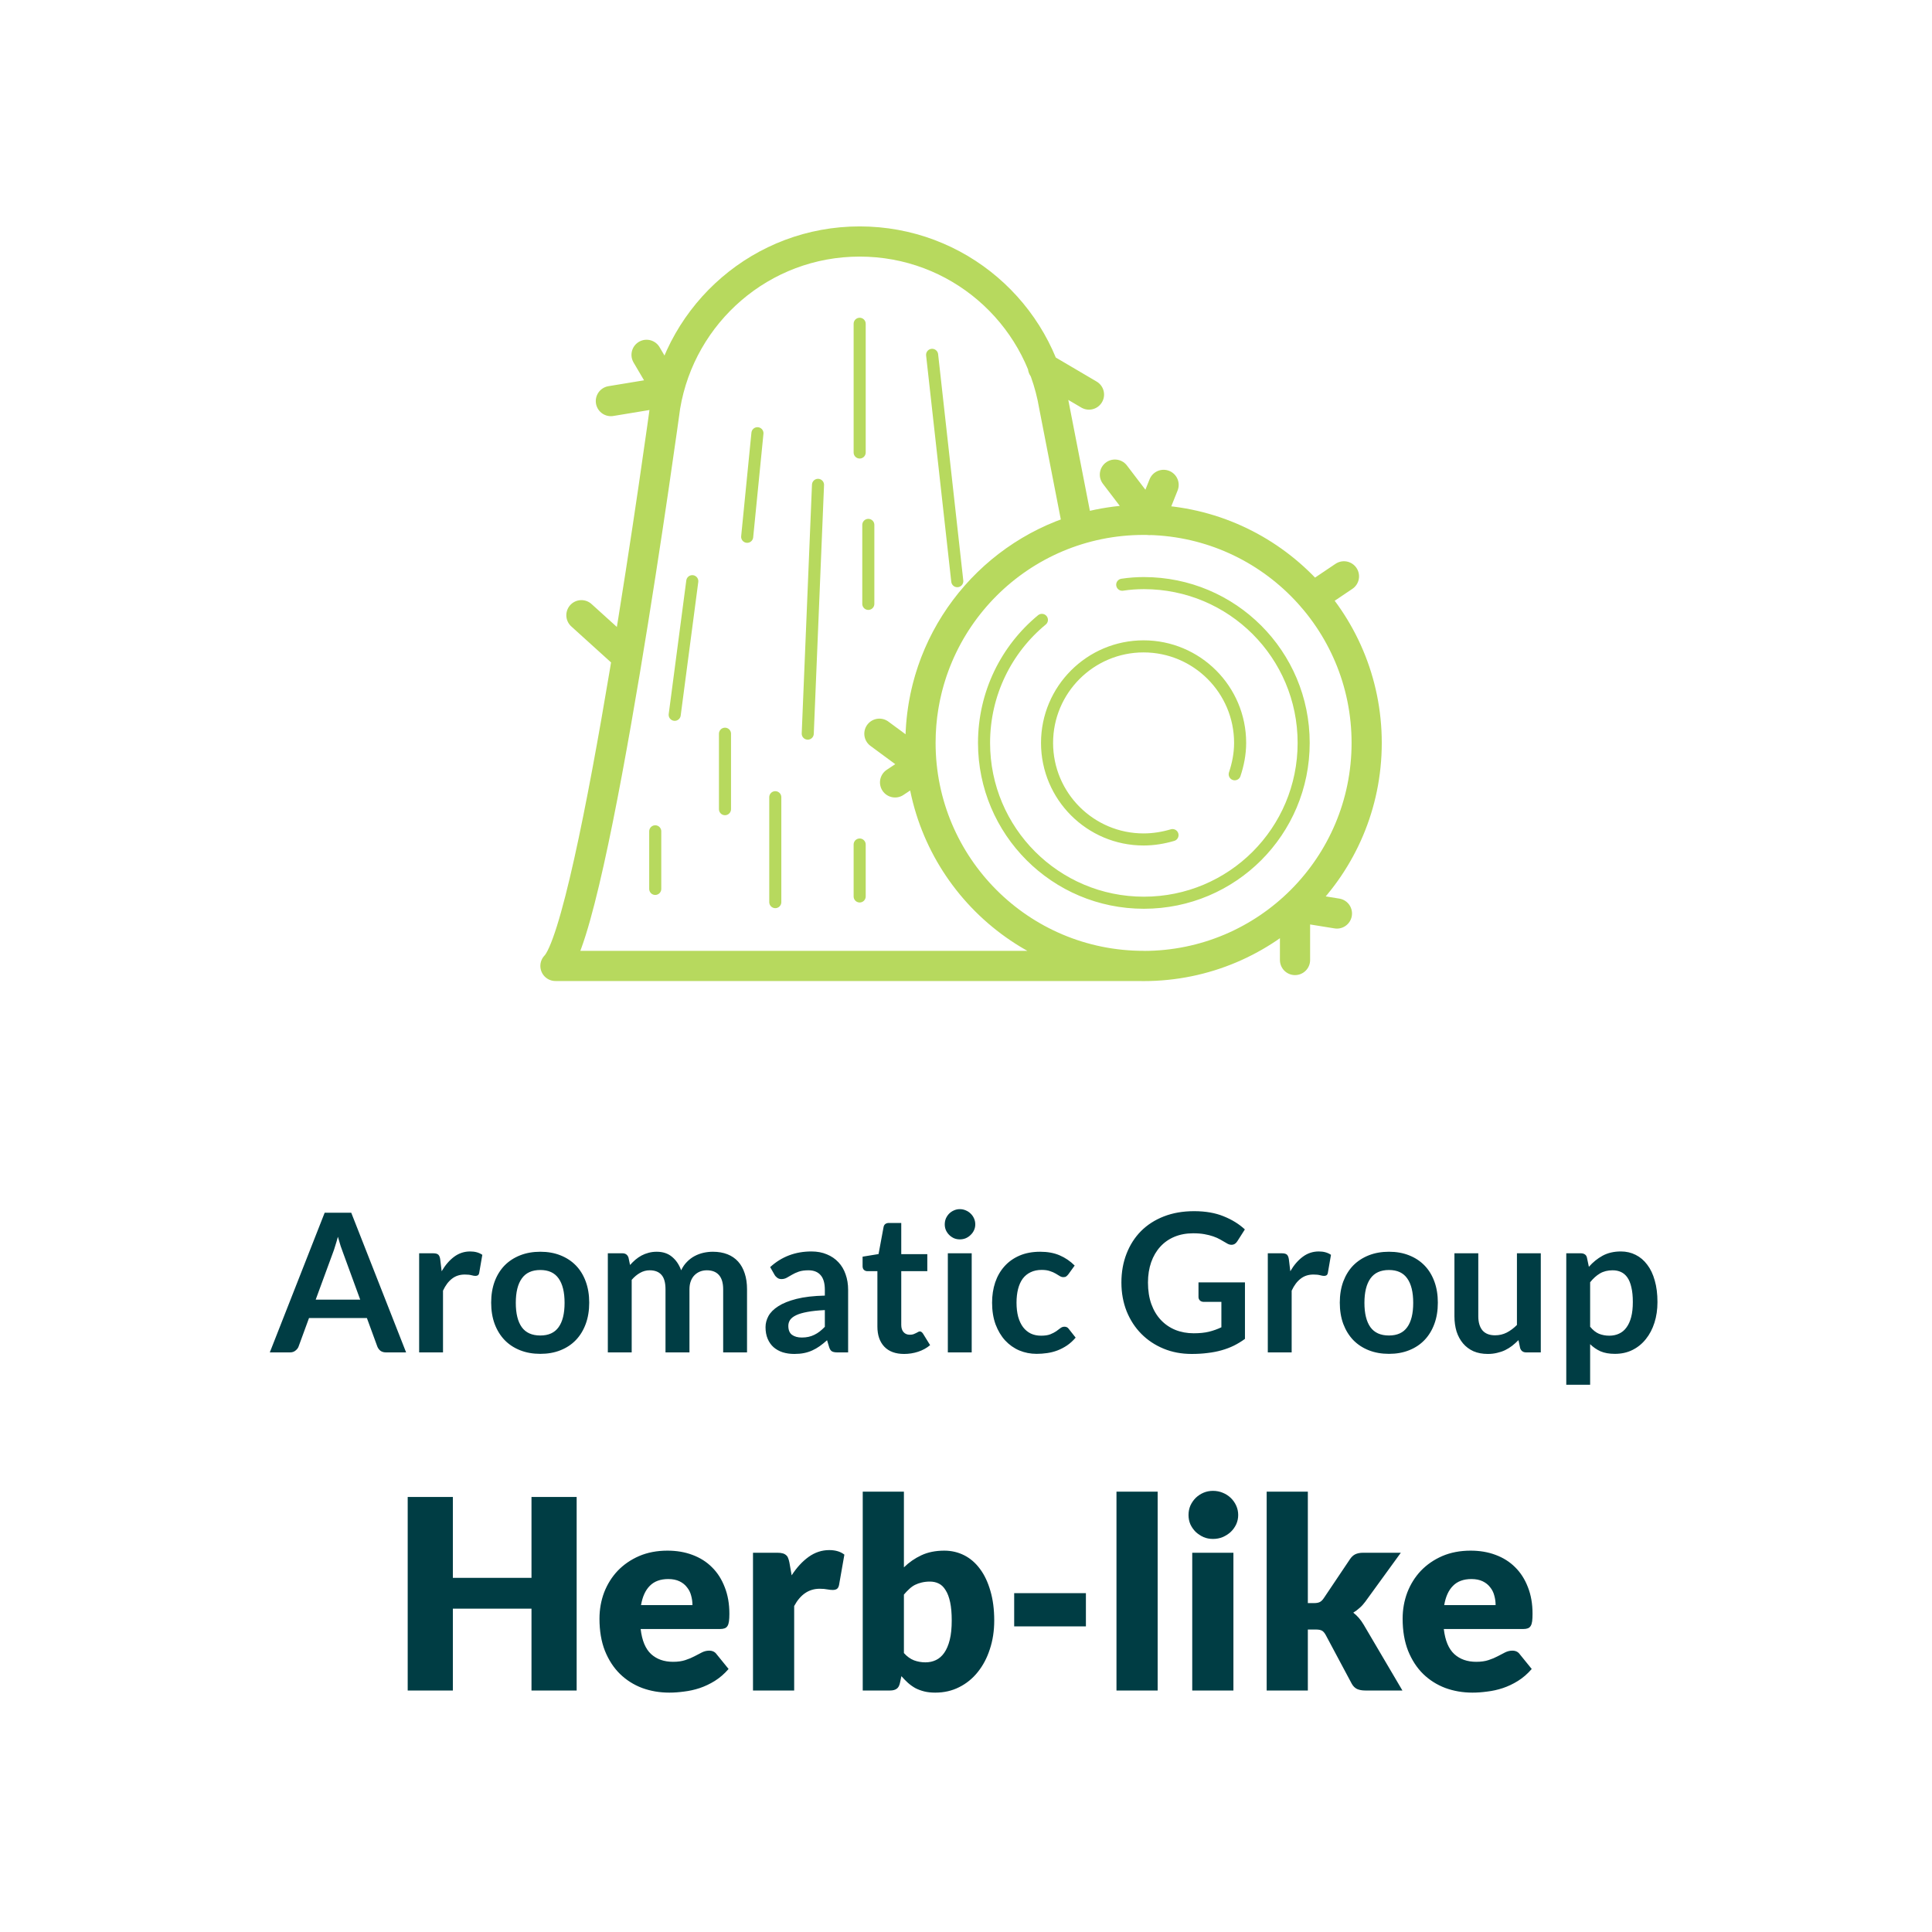 <?xml version="1.0" encoding="UTF-8" standalone="no"?>
<!DOCTYPE svg PUBLIC "-//W3C//DTD SVG 1.1//EN" "http://www.w3.org/Graphics/SVG/1.1/DTD/svg11.dtd">
 <svg xmlns="http://www.w3.org/2000/svg" height="100%" viewBox="0 0 80 80" fill="none" class=" X412f2da87ec4f678133fd2b661a18856">
<path d="M25.967 27.188L24.075 25.475M43.188 15.218L45.092 16.338M26.773 14.693L27.669 16.216L25.295 16.608M46.166 19.653L47.6 21.534L48.182 20.078M54.352 24.738L55.65 23.865M55.359 37.826L53.624 37.546V39.752M36.414 30.382L38.161 31.67L37.063 32.397M38.116 30.759C38.116 26.605 40.859 23.089 44.644 21.925L43.647 16.808C42.998 12.945 39.65 10 35.597 10C31.543 10 28.195 12.956 27.546 16.819C27.546 16.819 24.601 38.395 23 39.997H47.353C42.248 39.997 38.116 35.865 38.116 30.759ZM56.591 30.762C56.591 35.864 52.455 40 47.353 40C42.252 40 38.116 35.864 38.116 30.762C38.116 25.661 42.252 21.525 47.353 21.525C52.455 21.525 56.591 25.661 56.591 30.762Z" stroke="#B7D95E" stroke-width="1.25" stroke-linecap="round" stroke-linejoin="round"/>
<path d="M28.666 24.066L27.938 29.598M27.132 34.423V36.808M30.02 30.382V33.506M31.364 17.939L30.939 22.227M35.597 13.407V18.737M33.872 20.077L33.447 30.378M35.955 21.735V25.005M38.597 14.693L39.639 24.065M35.597 34.97V37.12M32.103 33.011V37.355M51.127 32.061C51.261 31.658 51.351 31.221 51.351 30.762C51.351 28.556 49.559 26.765 47.353 26.765C45.148 26.765 43.356 28.556 43.356 30.762C43.356 32.968 45.148 34.76 47.353 34.76C47.768 34.76 48.171 34.692 48.551 34.58M43.143 25.668C41.676 26.877 40.747 28.713 40.747 30.762C40.747 34.413 43.703 37.38 47.365 37.38C51.026 37.38 53.982 34.424 53.982 30.762C53.982 27.101 51.026 24.145 47.365 24.145C47.062 24.145 46.76 24.167 46.469 24.212" stroke="#B7D95E" stroke-width="0.5" stroke-linecap="round" stroke-linejoin="round"/>
<path d="M16.816 56H15.984C15.891 56 15.814 55.977 15.752 55.932C15.694 55.884 15.651 55.825 15.624 55.756L15.192 54.576H12.796L12.364 55.756C12.343 55.817 12.3 55.873 12.236 55.924C12.175 55.975 12.099 56 12.008 56H11.172L13.444 50.216H14.544L16.816 56ZM13.072 53.816H14.916L14.212 51.892C14.18 51.807 14.144 51.707 14.104 51.592C14.067 51.475 14.03 51.348 13.992 51.212C13.955 51.348 13.918 51.475 13.88 51.592C13.846 51.709 13.811 51.812 13.776 51.9L13.072 53.816ZM17.356 56V51.896H17.936C18.038 51.896 18.108 51.915 18.148 51.952C18.188 51.989 18.215 52.053 18.228 52.144L18.288 52.64C18.435 52.387 18.607 52.187 18.804 52.04C19.002 51.893 19.223 51.82 19.468 51.82C19.671 51.82 19.839 51.867 19.972 51.96L19.844 52.7C19.836 52.748 19.819 52.783 19.792 52.804C19.765 52.823 19.73 52.832 19.684 52.832C19.644 52.832 19.59 52.823 19.52 52.804C19.451 52.785 19.359 52.776 19.244 52.776C19.039 52.776 18.863 52.833 18.716 52.948C18.57 53.06 18.445 53.225 18.344 53.444V56H17.356ZM22.374 51.832C22.68 51.832 22.958 51.881 23.206 51.98C23.456 52.079 23.67 52.219 23.846 52.4C24.022 52.581 24.158 52.803 24.254 53.064C24.35 53.325 24.398 53.617 24.398 53.94C24.398 54.265 24.35 54.559 24.254 54.82C24.158 55.081 24.022 55.304 23.846 55.488C23.67 55.672 23.456 55.813 23.206 55.912C22.958 56.011 22.68 56.06 22.374 56.06C22.067 56.06 21.788 56.011 21.538 55.912C21.287 55.813 21.072 55.672 20.894 55.488C20.718 55.304 20.58 55.081 20.482 54.82C20.386 54.559 20.338 54.265 20.338 53.94C20.338 53.617 20.386 53.325 20.482 53.064C20.58 52.803 20.718 52.581 20.894 52.4C21.072 52.219 21.287 52.079 21.538 51.98C21.788 51.881 22.067 51.832 22.374 51.832ZM22.374 55.3C22.715 55.3 22.967 55.185 23.13 54.956C23.295 54.727 23.378 54.391 23.378 53.948C23.378 53.505 23.295 53.168 23.13 52.936C22.967 52.704 22.715 52.588 22.374 52.588C22.027 52.588 21.771 52.705 21.606 52.94C21.44 53.172 21.358 53.508 21.358 53.948C21.358 54.388 21.44 54.724 21.606 54.956C21.771 55.185 22.027 55.3 22.374 55.3ZM25.169 56V51.896H25.773C25.901 51.896 25.985 51.956 26.025 52.076L26.089 52.38C26.161 52.3 26.235 52.227 26.313 52.16C26.393 52.093 26.477 52.036 26.565 51.988C26.655 51.94 26.751 51.903 26.853 51.876C26.957 51.847 27.07 51.832 27.193 51.832C27.451 51.832 27.663 51.903 27.829 52.044C27.997 52.183 28.122 52.368 28.205 52.6C28.269 52.464 28.349 52.348 28.445 52.252C28.541 52.153 28.646 52.073 28.761 52.012C28.875 51.951 28.997 51.905 29.125 51.876C29.255 51.847 29.386 51.832 29.517 51.832C29.743 51.832 29.945 51.867 30.121 51.936C30.297 52.005 30.445 52.107 30.565 52.24C30.685 52.373 30.775 52.536 30.837 52.728C30.901 52.92 30.933 53.14 30.933 53.388V56H29.945V53.388C29.945 53.127 29.887 52.931 29.773 52.8C29.658 52.667 29.49 52.6 29.269 52.6C29.167 52.6 29.073 52.617 28.985 52.652C28.899 52.687 28.823 52.737 28.757 52.804C28.693 52.868 28.642 52.949 28.605 53.048C28.567 53.147 28.549 53.26 28.549 53.388V56H27.557V53.388C27.557 53.113 27.501 52.913 27.389 52.788C27.279 52.663 27.117 52.6 26.901 52.6C26.759 52.6 26.626 52.636 26.501 52.708C26.378 52.777 26.263 52.873 26.157 52.996V56H25.169ZM35.119 56H34.675C34.582 56 34.508 55.987 34.455 55.96C34.402 55.931 34.362 55.873 34.335 55.788L34.247 55.496C34.143 55.589 34.04 55.672 33.939 55.744C33.84 55.813 33.738 55.872 33.631 55.92C33.524 55.968 33.411 56.004 33.291 56.028C33.171 56.052 33.038 56.064 32.891 56.064C32.718 56.064 32.558 56.041 32.411 55.996C32.264 55.948 32.138 55.877 32.031 55.784C31.927 55.691 31.846 55.575 31.787 55.436C31.728 55.297 31.699 55.136 31.699 54.952C31.699 54.797 31.739 54.645 31.819 54.496C31.902 54.344 32.038 54.208 32.227 54.088C32.416 53.965 32.668 53.864 32.983 53.784C33.298 53.704 33.688 53.659 34.155 53.648V53.408C34.155 53.133 34.096 52.931 33.979 52.8C33.864 52.667 33.696 52.6 33.475 52.6C33.315 52.6 33.182 52.619 33.075 52.656C32.968 52.693 32.875 52.736 32.795 52.784C32.718 52.829 32.646 52.871 32.579 52.908C32.512 52.945 32.439 52.964 32.359 52.964C32.292 52.964 32.235 52.947 32.187 52.912C32.139 52.877 32.1 52.835 32.071 52.784L31.891 52.468C32.363 52.036 32.932 51.82 33.599 51.82C33.839 51.82 34.052 51.86 34.239 51.94C34.428 52.017 34.588 52.127 34.719 52.268C34.85 52.407 34.948 52.573 35.015 52.768C35.084 52.963 35.119 53.176 35.119 53.408V56ZM33.199 55.384C33.3 55.384 33.394 55.375 33.479 55.356C33.564 55.337 33.644 55.309 33.719 55.272C33.796 55.235 33.87 55.189 33.939 55.136C34.011 55.08 34.083 55.015 34.155 54.94V54.248C33.867 54.261 33.626 54.287 33.431 54.324C33.239 54.359 33.084 54.404 32.967 54.46C32.85 54.516 32.766 54.581 32.715 54.656C32.667 54.731 32.643 54.812 32.643 54.9C32.643 55.073 32.694 55.197 32.795 55.272C32.899 55.347 33.034 55.384 33.199 55.384ZM37.438 56.064C37.084 56.064 36.81 55.964 36.618 55.764C36.426 55.561 36.331 55.283 36.331 54.928V52.636H35.914C35.861 52.636 35.815 52.619 35.775 52.584C35.737 52.549 35.718 52.497 35.718 52.428V52.036L36.379 51.928L36.587 50.808C36.597 50.755 36.621 50.713 36.658 50.684C36.699 50.655 36.748 50.64 36.806 50.64H37.319V51.932H38.398V52.636H37.319V54.86C37.319 54.988 37.35 55.088 37.414 55.16C37.478 55.232 37.564 55.268 37.67 55.268C37.732 55.268 37.782 55.261 37.822 55.248C37.865 55.232 37.901 55.216 37.931 55.2C37.962 55.184 37.99 55.169 38.014 55.156C38.038 55.14 38.062 55.132 38.087 55.132C38.116 55.132 38.14 55.14 38.158 55.156C38.177 55.169 38.197 55.191 38.218 55.22L38.514 55.7C38.37 55.82 38.205 55.911 38.019 55.972C37.832 56.033 37.639 56.064 37.438 56.064ZM40.236 51.896V56H39.248V51.896H40.236ZM40.384 50.7C40.384 50.785 40.367 50.865 40.332 50.94C40.298 51.015 40.251 51.08 40.192 51.136C40.136 51.192 40.07 51.237 39.992 51.272C39.915 51.304 39.832 51.32 39.744 51.32C39.659 51.32 39.578 51.304 39.5 51.272C39.426 51.237 39.36 51.192 39.304 51.136C39.248 51.08 39.203 51.015 39.168 50.94C39.136 50.865 39.12 50.785 39.12 50.7C39.12 50.612 39.136 50.529 39.168 50.452C39.203 50.375 39.248 50.308 39.304 50.252C39.36 50.196 39.426 50.152 39.5 50.12C39.578 50.085 39.659 50.068 39.744 50.068C39.832 50.068 39.915 50.085 39.992 50.12C40.07 50.152 40.136 50.196 40.192 50.252C40.251 50.308 40.298 50.375 40.332 50.452C40.367 50.529 40.384 50.612 40.384 50.7ZM44.24 52.764C44.211 52.801 44.181 52.831 44.152 52.852C44.126 52.873 44.086 52.884 44.032 52.884C43.981 52.884 43.932 52.869 43.884 52.84C43.836 52.808 43.779 52.773 43.712 52.736C43.645 52.696 43.566 52.661 43.472 52.632C43.382 52.6 43.268 52.584 43.132 52.584C42.959 52.584 42.807 52.616 42.676 52.68C42.545 52.741 42.436 52.831 42.348 52.948C42.263 53.065 42.199 53.208 42.156 53.376C42.114 53.541 42.092 53.729 42.092 53.94C42.092 54.159 42.115 54.353 42.16 54.524C42.208 54.695 42.276 54.839 42.364 54.956C42.452 55.071 42.559 55.159 42.684 55.22C42.809 55.279 42.951 55.308 43.108 55.308C43.266 55.308 43.392 55.289 43.488 55.252C43.587 55.212 43.669 55.169 43.736 55.124C43.803 55.076 43.86 55.033 43.908 54.996C43.959 54.956 44.015 54.936 44.076 54.936C44.156 54.936 44.216 54.967 44.256 55.028L44.54 55.388C44.431 55.516 44.312 55.624 44.184 55.712C44.056 55.797 43.923 55.867 43.784 55.92C43.648 55.971 43.507 56.007 43.36 56.028C43.214 56.049 43.068 56.06 42.924 56.06C42.671 56.06 42.432 56.013 42.208 55.92C41.984 55.824 41.788 55.685 41.62 55.504C41.455 55.323 41.323 55.101 41.224 54.84C41.128 54.576 41.08 54.276 41.08 53.94C41.08 53.639 41.123 53.36 41.208 53.104C41.296 52.845 41.424 52.623 41.592 52.436C41.76 52.247 41.968 52.099 42.216 51.992C42.464 51.885 42.749 51.832 43.072 51.832C43.379 51.832 43.647 51.881 43.876 51.98C44.108 52.079 44.316 52.22 44.5 52.404L44.24 52.764ZM49.428 55.208C49.67 55.208 49.881 55.187 50.059 55.144C50.241 55.099 50.413 55.037 50.575 54.96V53.908H49.852C49.782 53.908 49.727 53.889 49.688 53.852C49.648 53.812 49.627 53.764 49.627 53.708V53.1H51.551V55.44C51.405 55.547 51.252 55.64 51.092 55.72C50.934 55.797 50.765 55.861 50.584 55.912C50.405 55.963 50.213 56 50.008 56.024C49.802 56.051 49.581 56.064 49.343 56.064C48.922 56.064 48.534 55.991 48.179 55.844C47.825 55.697 47.518 55.493 47.26 55.232C47.001 54.971 46.798 54.659 46.651 54.296C46.508 53.933 46.435 53.537 46.435 53.108C46.435 52.673 46.506 52.275 46.648 51.912C46.789 51.549 46.989 51.237 47.248 50.976C47.509 50.715 47.825 50.512 48.196 50.368C48.566 50.224 48.982 50.152 49.444 50.152C49.916 50.152 50.324 50.223 50.667 50.364C51.014 50.503 51.307 50.684 51.547 50.908L51.236 51.396C51.174 51.495 51.093 51.544 50.992 51.544C50.928 51.544 50.862 51.523 50.795 51.48C50.71 51.429 50.622 51.379 50.532 51.328C50.444 51.277 50.345 51.233 50.236 51.196C50.129 51.159 50.008 51.128 49.871 51.104C49.738 51.08 49.584 51.068 49.407 51.068C49.122 51.068 48.864 51.116 48.632 51.212C48.402 51.308 48.206 51.445 48.044 51.624C47.881 51.803 47.755 52.017 47.667 52.268C47.58 52.519 47.535 52.799 47.535 53.108C47.535 53.441 47.582 53.739 47.675 54C47.769 54.259 47.9 54.477 48.068 54.656C48.236 54.835 48.435 54.972 48.667 55.068C48.9 55.161 49.153 55.208 49.428 55.208ZM52.497 56V51.896H53.077C53.178 51.896 53.249 51.915 53.289 51.952C53.329 51.989 53.355 52.053 53.369 52.144L53.429 52.64C53.575 52.387 53.747 52.187 53.945 52.04C54.142 51.893 54.363 51.82 54.609 51.82C54.811 51.82 54.979 51.867 55.113 51.96L54.985 52.7C54.977 52.748 54.959 52.783 54.933 52.804C54.906 52.823 54.87 52.832 54.825 52.832C54.785 52.832 54.73 52.823 54.661 52.804C54.591 52.785 54.499 52.776 54.385 52.776C54.179 52.776 54.003 52.833 53.857 52.948C53.71 53.06 53.586 53.225 53.485 53.444V56H52.497ZM57.514 51.832C57.821 51.832 58.098 51.881 58.346 51.98C58.597 52.079 58.81 52.219 58.986 52.4C59.162 52.581 59.298 52.803 59.394 53.064C59.49 53.325 59.538 53.617 59.538 53.94C59.538 54.265 59.49 54.559 59.394 54.82C59.298 55.081 59.162 55.304 58.986 55.488C58.81 55.672 58.597 55.813 58.346 55.912C58.098 56.011 57.821 56.06 57.514 56.06C57.208 56.06 56.929 56.011 56.678 55.912C56.428 55.813 56.213 55.672 56.034 55.488C55.858 55.304 55.721 55.081 55.622 54.82C55.526 54.559 55.478 54.265 55.478 53.94C55.478 53.617 55.526 53.325 55.622 53.064C55.721 52.803 55.858 52.581 56.034 52.4C56.213 52.219 56.428 52.079 56.678 51.98C56.929 51.881 57.208 51.832 57.514 51.832ZM57.514 55.3C57.856 55.3 58.108 55.185 58.27 54.956C58.436 54.727 58.518 54.391 58.518 53.948C58.518 53.505 58.436 53.168 58.27 52.936C58.108 52.704 57.856 52.588 57.514 52.588C57.168 52.588 56.912 52.705 56.746 52.94C56.581 53.172 56.498 53.508 56.498 53.948C56.498 54.388 56.581 54.724 56.746 54.956C56.912 55.185 57.168 55.3 57.514 55.3ZM61.213 51.896V54.504C61.213 54.755 61.271 54.949 61.385 55.088C61.503 55.224 61.677 55.292 61.909 55.292C62.08 55.292 62.24 55.255 62.389 55.18C62.539 55.103 62.68 54.997 62.813 54.864V51.896H63.801V56H63.197C63.069 56 62.985 55.94 62.945 55.82L62.877 55.492C62.792 55.577 62.704 55.656 62.613 55.728C62.523 55.797 62.425 55.857 62.321 55.908C62.22 55.956 62.109 55.993 61.989 56.02C61.872 56.049 61.745 56.064 61.609 56.064C61.385 56.064 61.187 56.027 61.013 55.952C60.843 55.875 60.699 55.767 60.581 55.628C60.464 55.489 60.375 55.325 60.313 55.136C60.255 54.944 60.225 54.733 60.225 54.504V51.896H61.213ZM64.856 57.34V51.896H65.46C65.524 51.896 65.579 51.911 65.624 51.94C65.669 51.969 65.699 52.015 65.712 52.076L65.792 52.456C65.957 52.267 66.147 52.113 66.36 51.996C66.576 51.879 66.828 51.82 67.116 51.82C67.34 51.82 67.544 51.867 67.728 51.96C67.915 52.053 68.075 52.189 68.208 52.368C68.344 52.544 68.448 52.763 68.52 53.024C68.595 53.283 68.632 53.58 68.632 53.916C68.632 54.223 68.591 54.507 68.508 54.768C68.425 55.029 68.307 55.256 68.152 55.448C68 55.64 67.815 55.791 67.596 55.9C67.38 56.007 67.138 56.06 66.868 56.06C66.636 56.06 66.439 56.025 66.276 55.956C66.116 55.884 65.972 55.785 65.844 55.66V57.34H64.856ZM66.776 52.6C66.571 52.6 66.395 52.644 66.248 52.732C66.104 52.817 65.969 52.939 65.844 53.096V54.936C65.956 55.075 66.078 55.172 66.208 55.228C66.341 55.281 66.484 55.308 66.636 55.308C66.785 55.308 66.92 55.28 67.04 55.224C67.163 55.168 67.266 55.083 67.348 54.968C67.433 54.853 67.499 54.709 67.544 54.536C67.59 54.36 67.612 54.153 67.612 53.916C67.612 53.676 67.592 53.473 67.552 53.308C67.515 53.14 67.46 53.004 67.388 52.9C67.316 52.796 67.228 52.72 67.124 52.672C67.023 52.624 66.907 52.6 66.776 52.6ZM23.878 70H22.008V66.612H18.752V70H16.882V61.986H18.752V65.336H22.008V61.986H23.878V70ZM27.639 64.209C28.016 64.209 28.361 64.267 28.673 64.385C28.988 64.502 29.258 64.672 29.481 64.896C29.709 65.12 29.884 65.395 30.009 65.721C30.137 66.044 30.202 66.41 30.202 66.821C30.202 66.949 30.196 67.054 30.185 67.135C30.174 67.215 30.154 67.279 30.125 67.327C30.095 67.375 30.055 67.408 30.004 67.426C29.956 67.444 29.894 67.454 29.817 67.454H26.528C26.583 67.93 26.727 68.277 26.962 68.493C27.197 68.706 27.499 68.812 27.87 68.812C28.068 68.812 28.238 68.788 28.381 68.74C28.524 68.693 28.651 68.64 28.761 68.581C28.874 68.522 28.977 68.469 29.069 68.421C29.164 68.374 29.263 68.35 29.366 68.35C29.501 68.35 29.604 68.4 29.674 68.499L30.169 69.109C29.993 69.311 29.802 69.476 29.597 69.604C29.395 69.729 29.186 69.828 28.97 69.901C28.757 69.971 28.543 70.018 28.326 70.044C28.113 70.073 27.91 70.088 27.716 70.088C27.316 70.088 26.94 70.024 26.588 69.895C26.24 69.763 25.934 69.569 25.67 69.312C25.409 69.056 25.202 68.737 25.048 68.356C24.898 67.974 24.823 67.531 24.823 67.025C24.823 66.643 24.887 66.282 25.015 65.941C25.147 65.6 25.334 65.301 25.576 65.044C25.822 64.788 26.117 64.584 26.462 64.434C26.81 64.284 27.202 64.209 27.639 64.209ZM27.672 65.385C27.345 65.385 27.09 65.479 26.907 65.666C26.724 65.849 26.603 66.115 26.544 66.463H28.673C28.673 66.328 28.654 66.196 28.618 66.067C28.585 65.939 28.528 65.826 28.447 65.727C28.37 65.624 28.267 65.541 28.139 65.479C28.011 65.417 27.855 65.385 27.672 65.385ZM31.18 70V64.296H32.192C32.276 64.296 32.346 64.304 32.401 64.319C32.46 64.333 32.507 64.357 32.544 64.39C32.584 64.419 32.614 64.46 32.632 64.511C32.654 64.562 32.672 64.625 32.687 64.698L32.781 65.231C32.989 64.909 33.224 64.654 33.484 64.467C33.745 64.28 34.029 64.186 34.337 64.186C34.597 64.186 34.806 64.249 34.964 64.374L34.744 65.627C34.729 65.704 34.7 65.76 34.656 65.793C34.612 65.822 34.553 65.837 34.48 65.837C34.418 65.837 34.344 65.829 34.26 65.814C34.176 65.796 34.069 65.787 33.941 65.787C33.494 65.787 33.142 66.025 32.885 66.502V70H31.18ZM35.724 70V61.767H37.429V64.901C37.642 64.692 37.882 64.526 38.15 64.401C38.421 64.273 38.738 64.209 39.101 64.209C39.398 64.209 39.673 64.273 39.926 64.401C40.179 64.529 40.397 64.718 40.581 64.968C40.764 65.213 40.907 65.516 41.01 65.875C41.116 66.234 41.169 66.643 41.169 67.102C41.169 67.531 41.108 67.927 40.987 68.29C40.87 68.653 40.703 68.968 40.487 69.236C40.274 69.503 40.018 69.712 39.717 69.862C39.42 70.013 39.09 70.088 38.727 70.088C38.558 70.088 38.406 70.072 38.27 70.038C38.139 70.005 38.016 69.96 37.902 69.901C37.792 69.839 37.689 69.765 37.594 69.681C37.502 69.597 37.413 69.505 37.325 69.406L37.264 69.692C37.238 69.809 37.191 69.89 37.121 69.934C37.055 69.978 36.967 70 36.857 70H35.724ZM38.507 65.49C38.382 65.49 38.269 65.503 38.166 65.528C38.067 65.55 37.974 65.584 37.886 65.627C37.801 65.671 37.722 65.728 37.649 65.798C37.576 65.864 37.502 65.941 37.429 66.029V68.449C37.557 68.592 37.697 68.693 37.847 68.751C37.997 68.806 38.155 68.834 38.32 68.834C38.478 68.834 38.623 68.803 38.755 68.74C38.886 68.678 39 68.579 39.096 68.444C39.194 68.304 39.272 68.124 39.327 67.904C39.382 67.684 39.409 67.417 39.409 67.102C39.409 66.801 39.387 66.548 39.343 66.343C39.299 66.137 39.237 65.972 39.156 65.847C39.079 65.719 38.986 65.627 38.876 65.573C38.766 65.517 38.643 65.49 38.507 65.49ZM41.995 65.969H44.965V67.344H41.995V65.969ZM47.936 61.767V70H46.231V61.767H47.936ZM51.073 64.296V70H49.368V64.296H51.073ZM51.271 62.734C51.271 62.87 51.243 62.998 51.188 63.12C51.133 63.237 51.058 63.341 50.963 63.433C50.867 63.521 50.756 63.593 50.627 63.648C50.503 63.699 50.369 63.724 50.226 63.724C50.087 63.724 49.956 63.699 49.835 63.648C49.714 63.593 49.606 63.521 49.511 63.433C49.419 63.341 49.346 63.237 49.291 63.12C49.239 62.998 49.214 62.87 49.214 62.734C49.214 62.595 49.239 62.465 49.291 62.344C49.346 62.223 49.419 62.117 49.511 62.025C49.606 61.933 49.714 61.862 49.835 61.81C49.956 61.759 50.087 61.733 50.226 61.733C50.369 61.733 50.503 61.759 50.627 61.81C50.756 61.862 50.867 61.933 50.963 62.025C51.058 62.117 51.133 62.223 51.188 62.344C51.243 62.465 51.271 62.595 51.271 62.734ZM54.155 61.767V66.381H54.408C54.514 66.381 54.595 66.366 54.65 66.337C54.708 66.308 54.763 66.254 54.815 66.177L55.893 64.572C55.955 64.476 56.028 64.406 56.113 64.362C56.201 64.319 56.311 64.296 56.443 64.296H58.005L56.531 66.326C56.461 66.421 56.384 66.506 56.3 66.579C56.219 66.652 56.131 66.718 56.036 66.777C56.201 66.902 56.344 67.067 56.465 67.272L58.071 70H56.531C56.402 70 56.29 69.98 56.195 69.939C56.103 69.895 56.028 69.82 55.97 69.714L54.892 67.695C54.84 67.604 54.787 67.545 54.732 67.519C54.677 67.49 54.595 67.475 54.485 67.475H54.155V70H52.45V61.767H54.155ZM60.896 64.209C61.274 64.209 61.619 64.267 61.93 64.385C62.246 64.502 62.515 64.672 62.739 64.896C62.966 65.12 63.142 65.395 63.267 65.721C63.395 66.044 63.459 66.41 63.459 66.821C63.459 66.949 63.454 67.054 63.443 67.135C63.432 67.215 63.412 67.279 63.382 67.327C63.353 67.375 63.313 67.408 63.261 67.426C63.214 67.444 63.151 67.454 63.074 67.454H59.785C59.84 67.93 59.985 68.277 60.22 68.493C60.455 68.706 60.757 68.812 61.127 68.812C61.325 68.812 61.496 68.788 61.639 68.74C61.782 68.693 61.908 68.64 62.018 68.581C62.132 68.522 62.235 68.469 62.326 68.421C62.422 68.374 62.521 68.35 62.623 68.35C62.759 68.35 62.862 68.4 62.931 68.499L63.426 69.109C63.25 69.311 63.06 69.476 62.854 69.604C62.653 69.729 62.444 69.828 62.227 69.901C62.015 69.971 61.8 70.018 61.584 70.044C61.371 70.073 61.168 70.088 60.973 70.088C60.574 70.088 60.198 70.024 59.846 69.895C59.498 69.763 59.191 69.569 58.927 69.312C58.667 69.056 58.46 68.737 58.306 68.356C58.156 67.974 58.08 67.531 58.08 67.025C58.08 66.643 58.145 66.282 58.273 65.941C58.405 65.6 58.592 65.301 58.834 65.044C59.08 64.788 59.375 64.584 59.719 64.434C60.068 64.284 60.46 64.209 60.896 64.209ZM60.929 65.385C60.603 65.385 60.348 65.479 60.165 65.666C59.982 65.849 59.861 66.115 59.802 66.463H61.93C61.93 66.328 61.912 66.196 61.875 66.067C61.842 65.939 61.786 65.826 61.705 65.727C61.628 65.624 61.525 65.541 61.397 65.479C61.269 65.417 61.113 65.385 60.929 65.385Z" fill="#003D44"/>
</svg>
 